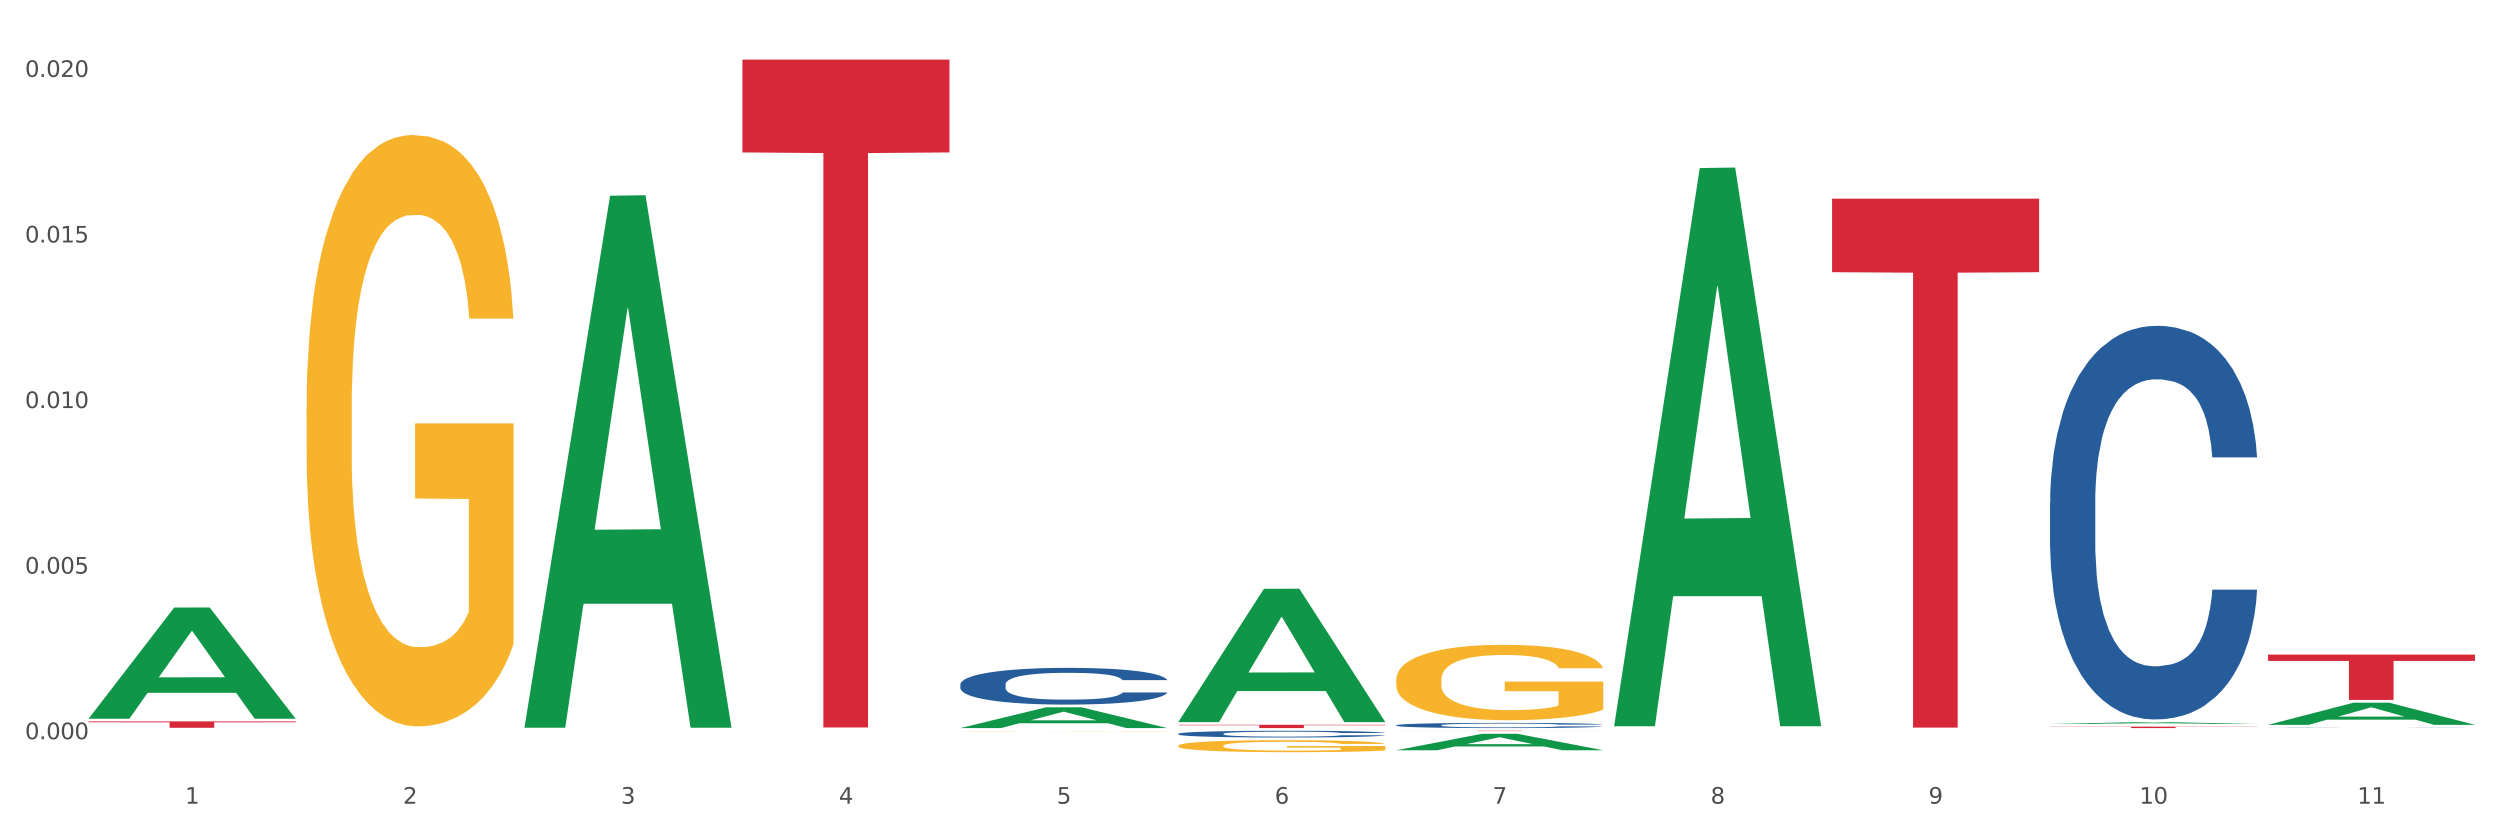 <?xml version="1.0" encoding="utf-8" standalone="no"?>
<!DOCTYPE svg PUBLIC "-//W3C//DTD SVG 1.1//EN"
  "http://www.w3.org/Graphics/SVG/1.1/DTD/svg11.dtd">
<svg xmlns:xlink="http://www.w3.org/1999/xlink" width="1080pt" height="360pt" viewBox="0 0 1080 360" xmlns="http://www.w3.org/2000/svg" version="1.1">
 <rect x="0" y="0" width="1080" height="360" fill="#333333" stroke="none"/>
 <defs>
  <style type="text/css">*{stroke-linejoin: round; stroke-linecap: butt}</style>
 </defs>
 <g id="figure_1">
  <g id="patch_1">
   <path d="M 0 360 
L 1080 360 
L 1080 0 
L 0 0 
z
" style="fill: #ffffff; stroke: #ffffff; stroke-linejoin: miter"/>
  </g>
  <g id="axes_1">
   <g id="matplotlib.axis_1">
    <g id="xtick_1">
     <g id="text_1">
      <!-- 1 -->
      <g style="fill: #4d4d4d" transform="translate(79.949 347.204) scale(0.096 -0.096)">
       <defs>
        <path id="DejaVuSans-31" d="M 794 531 
L 1825 531 
L 1825 4091 
L 703 3866 
L 703 4441 
L 1819 4666 
L 2450 4666 
L 2450 531 
L 3481 531 
L 3481 0 
L 794 0 
L 794 531 
z
" transform="scale(0.016)"/>
       </defs>
       <use xlink:href="#DejaVuSans-31"/>
      </g>
     </g>
    </g>
    <g id="xtick_2">
     <g id="text_2">
      <!-- 2 -->
      <g style="fill: #4d4d4d" transform="translate(174.097 347.204) scale(0.096 -0.096)">
       <defs>
        <path id="DejaVuSans-32" d="M 1228 531 
L 3431 531 
L 3431 0 
L 469 0 
L 469 531 
Q 828 903 1448 1529 
Q 2069 2156 2228 2338 
Q 2531 2678 2651 2914 
Q 2772 3150 2772 3378 
Q 2772 3750 2511 3984 
Q 2250 4219 1831 4219 
Q 1534 4219 1204 4116 
Q 875 4013 500 3803 
L 500 4441 
Q 881 4594 1212 4672 
Q 1544 4750 1819 4750 
Q 2544 4750 2975 4387 
Q 3406 4025 3406 3419 
Q 3406 3131 3298 2873 
Q 3191 2616 2906 2266 
Q 2828 2175 2409 1742 
Q 1991 1309 1228 531 
z
" transform="scale(0.016)"/>
       </defs>
       <use xlink:href="#DejaVuSans-32"/>
      </g>
     </g>
    </g>
    <g id="xtick_3">
     <g id="text_3">
      <!-- 3 -->
      <g style="fill: #4d4d4d" transform="translate(268.244 347.204) scale(0.096 -0.096)">
       <defs>
        <path id="DejaVuSans-33" d="M 2597 2516 
Q 3050 2419 3304 2112 
Q 3559 1806 3559 1356 
Q 3559 666 3084 287 
Q 2609 -91 1734 -91 
Q 1441 -91 1130 -33 
Q 819 25 488 141 
L 488 750 
Q 750 597 1062 519 
Q 1375 441 1716 441 
Q 2309 441 2620 675 
Q 2931 909 2931 1356 
Q 2931 1769 2642 2001 
Q 2353 2234 1838 2234 
L 1294 2234 
L 1294 2753 
L 1863 2753 
Q 2328 2753 2575 2939 
Q 2822 3125 2822 3475 
Q 2822 3834 2567 4026 
Q 2313 4219 1838 4219 
Q 1578 4219 1281 4162 
Q 984 4106 628 3988 
L 628 4550 
Q 988 4650 1302 4700 
Q 1616 4750 1894 4750 
Q 2613 4750 3031 4423 
Q 3450 4097 3450 3541 
Q 3450 3153 3228 2886 
Q 3006 2619 2597 2516 
z
" transform="scale(0.016)"/>
       </defs>
       <use xlink:href="#DejaVuSans-33"/>
      </g>
     </g>
    </g>
    <g id="xtick_4">
     <g id="text_4">
      <!-- 4 -->
      <g style="fill: #4d4d4d" transform="translate(362.392 347.204) scale(0.096 -0.096)">
       <defs>
        <path id="DejaVuSans-34" d="M 2419 4116 
L 825 1625 
L 2419 1625 
L 2419 4116 
z
M 2253 4666 
L 3047 4666 
L 3047 1625 
L 3713 1625 
L 3713 1100 
L 3047 1100 
L 3047 0 
L 2419 0 
L 2419 1100 
L 313 1100 
L 313 1709 
L 2253 4666 
z
" transform="scale(0.016)"/>
       </defs>
       <use xlink:href="#DejaVuSans-34"/>
      </g>
     </g>
    </g>
    <g id="xtick_5">
     <g id="text_5">
      <!-- 5 -->
      <g style="fill: #4d4d4d" transform="translate(456.54 347.204) scale(0.096 -0.096)">
       <defs>
        <path id="DejaVuSans-35" d="M 691 4666 
L 3169 4666 
L 3169 4134 
L 1269 4134 
L 1269 2991 
Q 1406 3038 1543 3061 
Q 1681 3084 1819 3084 
Q 2600 3084 3056 2656 
Q 3513 2228 3513 1497 
Q 3513 744 3044 326 
Q 2575 -91 1722 -91 
Q 1428 -91 1123 -41 
Q 819 9 494 109 
L 494 744 
Q 775 591 1075 516 
Q 1375 441 1709 441 
Q 2250 441 2565 725 
Q 2881 1009 2881 1497 
Q 2881 1984 2565 2268 
Q 2250 2553 1709 2553 
Q 1456 2553 1204 2497 
Q 953 2441 691 2322 
L 691 4666 
z
" transform="scale(0.016)"/>
       </defs>
       <use xlink:href="#DejaVuSans-35"/>
      </g>
     </g>
    </g>
    <g id="xtick_6">
     <g id="text_6">
      <!-- 6 -->
      <g style="fill: #4d4d4d" transform="translate(550.688 347.204) scale(0.096 -0.096)">
       <defs>
        <path id="DejaVuSans-36" d="M 2113 2584 
Q 1688 2584 1439 2293 
Q 1191 2003 1191 1497 
Q 1191 994 1439 701 
Q 1688 409 2113 409 
Q 2538 409 2786 701 
Q 3034 994 3034 1497 
Q 3034 2003 2786 2293 
Q 2538 2584 2113 2584 
z
M 3366 4563 
L 3366 3988 
Q 3128 4100 2886 4159 
Q 2644 4219 2406 4219 
Q 1781 4219 1451 3797 
Q 1122 3375 1075 2522 
Q 1259 2794 1537 2939 
Q 1816 3084 2150 3084 
Q 2853 3084 3261 2657 
Q 3669 2231 3669 1497 
Q 3669 778 3244 343 
Q 2819 -91 2113 -91 
Q 1303 -91 875 529 
Q 447 1150 447 2328 
Q 447 3434 972 4092 
Q 1497 4750 2381 4750 
Q 2619 4750 2861 4703 
Q 3103 4656 3366 4563 
z
" transform="scale(0.016)"/>
       </defs>
       <use xlink:href="#DejaVuSans-36"/>
      </g>
     </g>
    </g>
    <g id="xtick_7">
     <g id="text_7">
      <!-- 7 -->
      <g style="fill: #4d4d4d" transform="translate(644.835 347.204) scale(0.096 -0.096)">
       <defs>
        <path id="DejaVuSans-37" d="M 525 4666 
L 3525 4666 
L 3525 4397 
L 1831 0 
L 1172 0 
L 2766 4134 
L 525 4134 
L 525 4666 
z
" transform="scale(0.016)"/>
       </defs>
       <use xlink:href="#DejaVuSans-37"/>
      </g>
     </g>
    </g>
    <g id="xtick_8">
     <g id="text_8">
      <!-- 8 -->
      <g style="fill: #4d4d4d" transform="translate(738.983 347.204) scale(0.096 -0.096)">
       <defs>
        <path id="DejaVuSans-38" d="M 2034 2216 
Q 1584 2216 1326 1975 
Q 1069 1734 1069 1313 
Q 1069 891 1326 650 
Q 1584 409 2034 409 
Q 2484 409 2743 651 
Q 3003 894 3003 1313 
Q 3003 1734 2745 1975 
Q 2488 2216 2034 2216 
z
M 1403 2484 
Q 997 2584 770 2862 
Q 544 3141 544 3541 
Q 544 4100 942 4425 
Q 1341 4750 2034 4750 
Q 2731 4750 3128 4425 
Q 3525 4100 3525 3541 
Q 3525 3141 3298 2862 
Q 3072 2584 2669 2484 
Q 3125 2378 3379 2068 
Q 3634 1759 3634 1313 
Q 3634 634 3220 271 
Q 2806 -91 2034 -91 
Q 1263 -91 848 271 
Q 434 634 434 1313 
Q 434 1759 690 2068 
Q 947 2378 1403 2484 
z
M 1172 3481 
Q 1172 3119 1398 2916 
Q 1625 2713 2034 2713 
Q 2441 2713 2670 2916 
Q 2900 3119 2900 3481 
Q 2900 3844 2670 4047 
Q 2441 4250 2034 4250 
Q 1625 4250 1398 4047 
Q 1172 3844 1172 3481 
z
" transform="scale(0.016)"/>
       </defs>
       <use xlink:href="#DejaVuSans-38"/>
      </g>
     </g>
    </g>
    <g id="xtick_9">
     <g id="text_9">
      <!-- 9 -->
      <g style="fill: #4d4d4d" transform="translate(833.131 347.204) scale(0.096 -0.096)">
       <defs>
        <path id="DejaVuSans-39" d="M 703 97 
L 703 672 
Q 941 559 1184 500 
Q 1428 441 1663 441 
Q 2288 441 2617 861 
Q 2947 1281 2994 2138 
Q 2813 1869 2534 1725 
Q 2256 1581 1919 1581 
Q 1219 1581 811 2004 
Q 403 2428 403 3163 
Q 403 3881 828 4315 
Q 1253 4750 1959 4750 
Q 2769 4750 3195 4129 
Q 3622 3509 3622 2328 
Q 3622 1225 3098 567 
Q 2575 -91 1691 -91 
Q 1453 -91 1209 -44 
Q 966 3 703 97 
z
M 1959 2075 
Q 2384 2075 2632 2365 
Q 2881 2656 2881 3163 
Q 2881 3666 2632 3958 
Q 2384 4250 1959 4250 
Q 1534 4250 1286 3958 
Q 1038 3666 1038 3163 
Q 1038 2656 1286 2365 
Q 1534 2075 1959 2075 
z
" transform="scale(0.016)"/>
       </defs>
       <use xlink:href="#DejaVuSans-39"/>
      </g>
     </g>
    </g>
    <g id="xtick_10">
     <g id="text_10">
      <!-- 10 -->
      <g style="fill: #4d4d4d" transform="translate(924.224 347.204) scale(0.096 -0.096)">
       <defs>
        <path id="DejaVuSans-30" d="M 2034 4250 
Q 1547 4250 1301 3770 
Q 1056 3291 1056 2328 
Q 1056 1369 1301 889 
Q 1547 409 2034 409 
Q 2525 409 2770 889 
Q 3016 1369 3016 2328 
Q 3016 3291 2770 3770 
Q 2525 4250 2034 4250 
z
M 2034 4750 
Q 2819 4750 3233 4129 
Q 3647 3509 3647 2328 
Q 3647 1150 3233 529 
Q 2819 -91 2034 -91 
Q 1250 -91 836 529 
Q 422 1150 422 2328 
Q 422 3509 836 4129 
Q 1250 4750 2034 4750 
z
" transform="scale(0.016)"/>
       </defs>
       <use xlink:href="#DejaVuSans-31"/>
       <use xlink:href="#DejaVuSans-30" transform="translate(63.623 0)"/>
      </g>
     </g>
    </g>
    <g id="xtick_11">
     <g id="text_11">
      <!-- 11 -->
      <g style="fill: #4d4d4d" transform="translate(1018.372 347.204) scale(0.096 -0.096)">
       <use xlink:href="#DejaVuSans-31"/>
       <use xlink:href="#DejaVuSans-31" transform="translate(63.623 0)"/>
      </g>
     </g>
    </g>
    <g id="xtick_12"/>
    <g id="xtick_13"/>
    <g id="xtick_14"/>
    <g id="xtick_15"/>
    <g id="xtick_16"/>
    <g id="xtick_17"/>
    <g id="xtick_18"/>
    <g id="xtick_19"/>
    <g id="xtick_20"/>
    <g id="xtick_21"/>
   </g>
   <g id="matplotlib.axis_2">
    <g id="ytick_1">
     <g id="text_12">
      <!-- 0.000 -->
      <g style="fill: #4d4d4d" transform="translate(10.8 319.338) scale(0.096 -0.096)">
       <defs>
        <path id="DejaVuSans-2e" d="M 684 794 
L 1344 794 
L 1344 0 
L 684 0 
L 684 794 
z
" transform="scale(0.016)"/>
       </defs>
       <use xlink:href="#DejaVuSans-30"/>
       <use xlink:href="#DejaVuSans-2e" transform="translate(63.623 0)"/>
       <use xlink:href="#DejaVuSans-30" transform="translate(95.41 0)"/>
       <use xlink:href="#DejaVuSans-30" transform="translate(159.033 0)"/>
       <use xlink:href="#DejaVuSans-30" transform="translate(222.656 0)"/>
      </g>
     </g>
    </g>
    <g id="ytick_2">
     <g id="text_13">
      <!-- 0.005 -->
      <g style="fill: #4d4d4d" transform="translate(10.8 247.811) scale(0.096 -0.096)">
       <use xlink:href="#DejaVuSans-30"/>
       <use xlink:href="#DejaVuSans-2e" transform="translate(63.623 0)"/>
       <use xlink:href="#DejaVuSans-30" transform="translate(95.41 0)"/>
       <use xlink:href="#DejaVuSans-30" transform="translate(159.033 0)"/>
       <use xlink:href="#DejaVuSans-35" transform="translate(222.656 0)"/>
      </g>
     </g>
    </g>
    <g id="ytick_3">
     <g id="text_14">
      <!-- 0.010 -->
      <g style="fill: #4d4d4d" transform="translate(10.8 176.284) scale(0.096 -0.096)">
       <use xlink:href="#DejaVuSans-30"/>
       <use xlink:href="#DejaVuSans-2e" transform="translate(63.623 0)"/>
       <use xlink:href="#DejaVuSans-30" transform="translate(95.41 0)"/>
       <use xlink:href="#DejaVuSans-31" transform="translate(159.033 0)"/>
       <use xlink:href="#DejaVuSans-30" transform="translate(222.656 0)"/>
      </g>
     </g>
    </g>
    <g id="ytick_4">
     <g id="text_15">
      <!-- 0.015 -->
      <g style="fill: #4d4d4d" transform="translate(10.8 104.757) scale(0.096 -0.096)">
       <use xlink:href="#DejaVuSans-30"/>
       <use xlink:href="#DejaVuSans-2e" transform="translate(63.623 0)"/>
       <use xlink:href="#DejaVuSans-30" transform="translate(95.41 0)"/>
       <use xlink:href="#DejaVuSans-31" transform="translate(159.033 0)"/>
       <use xlink:href="#DejaVuSans-35" transform="translate(222.656 0)"/>
      </g>
     </g>
    </g>
    <g id="ytick_5">
     <g id="text_16">
      <!-- 0.020 -->
      <g style="fill: #4d4d4d" transform="translate(10.8 33.23) scale(0.096 -0.096)">
       <use xlink:href="#DejaVuSans-30"/>
       <use xlink:href="#DejaVuSans-2e" transform="translate(63.623 0)"/>
       <use xlink:href="#DejaVuSans-30" transform="translate(95.41 0)"/>
       <use xlink:href="#DejaVuSans-32" transform="translate(159.033 0)"/>
       <use xlink:href="#DejaVuSans-30" transform="translate(222.656 0)"/>
      </g>
     </g>
    </g>
    <g id="ytick_6"/>
    <g id="ytick_7"/>
    <g id="ytick_8"/>
    <g id="ytick_9"/>
   </g>
   <g id="PolyCollection_1">
    <path d="M 38.283 310.397 
L 38.375 310.352 
L 75.258 262.459 
L 90.564 262.414 
L 127.723 310.488 
L 110.02 310.488 
L 101.998 299.293 
L 63.916 299.293 
L 63.64 299.474 
L 55.894 310.488 
L 38.283 310.488 
L 38.283 310.397 
L 68.711 292.613 
L 97.203 292.567 
L 83.095 272.661 
L 82.911 272.571 
L 82.727 272.706 
L 68.619 292.567 
L 68.711 292.613 
L 38.283 310.397 
z
" clip-path="url(#pbb706fdacc)" style="fill: #109648"/>
    <path d="M 979.76 282.784 
L 1069.2 282.784 
L 1069.2 285.508 
L 1034.017 285.526 
L 1034.017 302.385 
L 1014.73 302.385 
L 1014.73 285.526 
L 979.76 285.508 
L 979.76 282.802 
L 979.76 282.784 
z
" clip-path="url(#pbb706fdacc)" style="fill: #d62839"/>
    <path d="M 885.612 313.912 
L 975.052 313.912 
L 975.052 313.998 
L 939.87 313.998 
L 939.87 314.531 
L 920.583 314.531 
L 920.583 313.998 
L 885.612 313.998 
L 885.612 313.912 
L 885.612 313.912 
z
" clip-path="url(#pbb706fdacc)" style="fill: #d62839"/>
    <path d="M 791.464 85.833 
L 880.905 85.833 
L 880.905 117.587 
L 845.722 117.802 
L 845.722 314.334 
L 826.435 314.334 
L 826.435 117.802 
L 791.464 117.587 
L 791.464 86.048 
L 791.464 85.833 
z
" clip-path="url(#pbb706fdacc)" style="fill: #d62839"/>
    <path d="M 603.169 315.691 
L 692.609 315.691 
L 692.609 315.711 
L 657.427 315.711 
L 657.427 315.835 
L 638.14 315.835 
L 638.14 315.711 
L 603.169 315.711 
L 603.169 315.691 
L 603.169 315.691 
z
" clip-path="url(#pbb706fdacc)" style="fill: #d62839"/>
    <path d="M 509.021 313.111 
L 598.462 313.111 
L 598.462 313.309 
L 563.279 313.31 
L 563.279 314.531 
L 543.992 314.531 
L 543.992 313.31 
L 509.021 313.309 
L 509.021 313.113 
L 509.021 313.111 
z
" clip-path="url(#pbb706fdacc)" style="fill: #d62839"/>
    <path d="M 320.726 25.759 
L 410.166 25.759 
L 410.166 65.852 
L 374.984 66.123 
L 374.984 314.264 
L 355.697 314.264 
L 355.697 66.123 
L 320.726 65.852 
L 320.726 26.03 
L 320.726 25.759 
z
" clip-path="url(#pbb706fdacc)" style="fill: #d62839"/>
    <path d="M 38.283 311.647 
L 127.723 311.647 
L 127.723 312.033 
L 92.541 312.036 
L 92.541 314.421 
L 73.254 314.421 
L 73.254 312.036 
L 38.283 312.033 
L 38.283 311.65 
L 38.283 311.647 
z
" clip-path="url(#pbb706fdacc)" style="fill: #d62839"/>
    <path d="M 414.874 295.645 
L 414.979 295.63 
L 414.979 295.224 
L 415.297 294.673 
L 416.46 293.659 
L 417.94 292.89 
L 420.477 291.991 
L 421.851 291.614 
L 423.649 291.194 
L 427.349 290.513 
L 431.578 289.933 
L 434.538 289.614 
L 436.758 289.411 
L 441.727 289.049 
L 444.581 288.889 
L 447.542 288.759 
L 450.079 288.672 
L 454.308 288.57 
L 457.691 288.527 
L 461.603 288.512 
L 464.88 288.527 
L 469.214 288.585 
L 475.558 288.759 
L 477.989 288.86 
L 481.267 289.034 
L 484.65 289.266 
L 487.399 289.498 
L 490.57 289.831 
L 493.848 290.266 
L 497.019 290.817 
L 499.239 291.325 
L 501.037 291.861 
L 502.622 292.513 
L 503.785 293.224 
L 504.314 293.818 
L 484.967 293.818 
L 484.438 293.282 
L 483.381 292.702 
L 482.324 292.31 
L 481.161 291.991 
L 479.364 291.629 
L 477.778 291.397 
L 475.135 291.122 
L 472.703 290.948 
L 470.695 290.846 
L 468.263 290.759 
L 463.083 290.672 
L 459.382 290.672 
L 457.057 290.701 
L 454.202 290.774 
L 451.77 290.875 
L 448.916 291.049 
L 446.696 291.238 
L 444.476 291.484 
L 443.207 291.658 
L 441.304 291.977 
L 440.035 292.238 
L 438.344 292.687 
L 437.392 293.006 
L 435.701 293.832 
L 434.961 294.441 
L 434.644 294.862 
L 434.432 295.326 
L 434.432 297.587 
L 435.066 298.602 
L 435.595 299.037 
L 436.441 299.53 
L 438.027 300.167 
L 440.353 300.791 
L 442.784 301.24 
L 444.793 301.516 
L 446.696 301.719 
L 448.599 301.878 
L 450.925 302.023 
L 452.828 302.11 
L 455.682 302.197 
L 459.065 302.24 
L 461.708 302.24 
L 467.1 302.168 
L 469.532 302.096 
L 471.858 301.994 
L 474.395 301.835 
L 476.404 301.661 
L 477.566 301.53 
L 479.469 301.255 
L 480.95 300.965 
L 482.218 300.631 
L 483.064 300.341 
L 484.015 299.907 
L 484.756 299.414 
L 484.967 299.153 
L 504.314 299.153 
L 503.891 299.675 
L 503.151 300.182 
L 501.671 300.863 
L 500.508 301.255 
L 498.711 301.733 
L 496.808 302.139 
L 494.165 302.588 
L 491.733 302.922 
L 489.196 303.212 
L 486.447 303.473 
L 481.478 303.835 
L 479.681 303.937 
L 475.875 304.111 
L 472.915 304.212 
L 468.58 304.313 
L 464.14 304.371 
L 459.488 304.386 
L 455.365 304.357 
L 450.819 304.27 
L 447.964 304.183 
L 444.793 304.053 
L 441.093 303.85 
L 437.604 303.603 
L 434.326 303.313 
L 431.26 302.98 
L 428.406 302.603 
L 424.706 301.98 
L 421.957 301.371 
L 419.948 300.805 
L 418.574 300.327 
L 417.2 299.718 
L 416.46 299.298 
L 415.297 298.283 
L 414.874 297.341 
L 414.874 295.645 
z
" clip-path="url(#pbb706fdacc)" style="fill: #255c99"/>
    <path d="M 509.021 316.998 
L 509.127 316.995 
L 509.127 316.921 
L 509.444 316.82 
L 510.607 316.634 
L 512.087 316.493 
L 514.625 316.329 
L 515.999 316.259 
L 517.796 316.182 
L 521.496 316.058 
L 525.725 315.951 
L 528.686 315.893 
L 530.906 315.856 
L 535.875 315.789 
L 538.729 315.76 
L 541.689 315.736 
L 544.227 315.72 
L 548.455 315.702 
L 551.839 315.694 
L 555.75 315.691 
L 559.028 315.694 
L 563.362 315.704 
L 569.705 315.736 
L 572.137 315.755 
L 575.414 315.787 
L 578.797 315.829 
L 581.546 315.872 
L 584.718 315.933 
L 587.995 316.012 
L 591.167 316.113 
L 593.387 316.206 
L 595.184 316.305 
L 596.77 316.424 
L 597.933 316.554 
L 598.462 316.663 
L 579.115 316.663 
L 578.586 316.565 
L 577.529 316.459 
L 576.472 316.387 
L 575.309 316.329 
L 573.511 316.262 
L 571.926 316.22 
L 569.283 316.169 
L 566.851 316.137 
L 564.842 316.119 
L 562.411 316.103 
L 557.23 316.087 
L 553.53 316.087 
L 551.204 316.092 
L 548.35 316.105 
L 545.918 316.124 
L 543.064 316.156 
L 540.843 316.19 
L 538.623 316.236 
L 537.355 316.267 
L 535.452 316.326 
L 534.183 316.374 
L 532.492 316.456 
L 531.54 316.514 
L 529.848 316.666 
L 529.108 316.777 
L 528.791 316.854 
L 528.58 316.939 
L 528.58 317.354 
L 529.214 317.54 
L 529.743 317.619 
L 530.589 317.71 
L 532.174 317.827 
L 534.5 317.941 
L 536.932 318.023 
L 538.941 318.074 
L 540.843 318.111 
L 542.746 318.14 
L 545.072 318.167 
L 546.975 318.183 
L 549.83 318.199 
L 553.213 318.206 
L 555.856 318.206 
L 561.248 318.193 
L 563.679 318.18 
L 566.005 318.161 
L 568.542 318.132 
L 570.551 318.1 
L 571.714 318.076 
L 573.617 318.026 
L 575.097 317.973 
L 576.366 317.912 
L 577.212 317.859 
L 578.163 317.779 
L 578.903 317.689 
L 579.115 317.641 
L 598.462 317.641 
L 598.039 317.736 
L 597.299 317.829 
L 595.819 317.954 
L 594.656 318.026 
L 592.858 318.114 
L 590.955 318.188 
L 588.312 318.27 
L 585.881 318.331 
L 583.343 318.384 
L 580.595 318.432 
L 575.626 318.499 
L 573.829 318.517 
L 570.023 318.549 
L 567.062 318.568 
L 562.728 318.586 
L 558.288 318.597 
L 553.636 318.6 
L 549.513 318.594 
L 544.967 318.578 
L 542.112 318.562 
L 538.941 318.538 
L 535.24 318.501 
L 531.751 318.456 
L 528.474 318.403 
L 525.408 318.342 
L 522.554 318.273 
L 518.853 318.159 
L 516.105 318.047 
L 514.096 317.944 
L 512.722 317.856 
L 511.347 317.744 
L 510.607 317.667 
L 509.444 317.481 
L 509.021 317.309 
L 509.021 316.998 
z
" clip-path="url(#pbb706fdacc)" style="fill: #255c99"/>
    <path d="M 603.169 313.296 
L 603.275 313.294 
L 603.275 313.237 
L 603.592 313.159 
L 604.755 313.016 
L 606.235 312.907 
L 608.772 312.78 
L 610.147 312.727 
L 611.944 312.667 
L 615.644 312.571 
L 619.873 312.489 
L 622.833 312.444 
L 625.053 312.415 
L 630.022 312.364 
L 632.877 312.342 
L 635.837 312.323 
L 638.374 312.311 
L 642.603 312.297 
L 645.986 312.29 
L 649.898 312.288 
L 653.175 312.29 
L 657.51 312.299 
L 663.853 312.323 
L 666.285 312.338 
L 669.562 312.362 
L 672.945 312.395 
L 675.694 312.428 
L 678.866 312.475 
L 682.143 312.536 
L 685.315 312.614 
L 687.535 312.686 
L 689.332 312.762 
L 690.918 312.854 
L 692.081 312.954 
L 692.609 313.038 
L 673.262 313.038 
L 672.734 312.962 
L 671.676 312.88 
L 670.619 312.825 
L 669.456 312.78 
L 667.659 312.729 
L 666.073 312.696 
L 663.43 312.657 
L 660.999 312.633 
L 658.99 312.618 
L 656.558 312.606 
L 651.378 312.594 
L 647.678 312.594 
L 645.352 312.598 
L 642.497 312.608 
L 640.066 312.622 
L 637.211 312.647 
L 634.991 312.673 
L 632.771 312.708 
L 631.502 312.733 
L 629.599 312.778 
L 628.331 312.815 
L 626.639 312.878 
L 625.688 312.923 
L 623.996 313.04 
L 623.256 313.126 
L 622.939 313.186 
L 622.727 313.251 
L 622.727 313.571 
L 623.362 313.714 
L 623.89 313.775 
L 624.736 313.845 
L 626.322 313.935 
L 628.648 314.023 
L 631.079 314.087 
L 633.088 314.126 
L 634.991 314.154 
L 636.894 314.177 
L 639.22 314.197 
L 641.123 314.21 
L 643.977 314.222 
L 647.361 314.228 
L 650.004 314.228 
L 655.395 314.218 
L 657.827 314.208 
L 660.153 314.193 
L 662.69 314.171 
L 664.699 314.146 
L 665.862 314.128 
L 667.765 314.089 
L 669.245 314.048 
L 670.514 314.001 
L 671.359 313.96 
L 672.311 313.898 
L 673.051 313.829 
L 673.262 313.792 
L 692.609 313.792 
L 692.186 313.866 
L 691.446 313.937 
L 689.966 314.034 
L 688.803 314.089 
L 687.006 314.156 
L 685.103 314.214 
L 682.46 314.277 
L 680.028 314.324 
L 677.491 314.365 
L 674.742 314.402 
L 669.773 314.454 
L 667.976 314.468 
L 664.17 314.492 
L 661.21 314.507 
L 656.875 314.521 
L 652.435 314.529 
L 647.783 314.531 
L 643.66 314.527 
L 639.114 314.515 
L 636.26 314.503 
L 633.088 314.484 
L 629.388 314.456 
L 625.899 314.421 
L 622.622 314.38 
L 619.556 314.333 
L 616.701 314.279 
L 613.001 314.191 
L 610.252 314.105 
L 608.244 314.025 
L 606.869 313.958 
L 605.495 313.872 
L 604.755 313.812 
L 603.592 313.669 
L 603.169 313.536 
L 603.169 313.296 
z
" clip-path="url(#pbb706fdacc)" style="fill: #255c99"/>
    <path d="M 885.612 217.165 
L 885.718 217.01 
L 885.718 212.661 
L 886.035 206.759 
L 887.198 195.888 
L 888.678 187.657 
L 891.215 178.028 
L 892.59 173.99 
L 894.387 169.486 
L 898.087 162.187 
L 902.316 155.975 
L 905.276 152.558 
L 907.496 150.384 
L 912.465 146.501 
L 915.32 144.793 
L 918.28 143.395 
L 920.817 142.463 
L 925.046 141.376 
L 928.429 140.91 
L 932.341 140.755 
L 935.618 140.91 
L 939.953 141.531 
L 946.296 143.395 
L 948.728 144.482 
L 952.005 146.346 
L 955.388 148.831 
L 958.137 151.316 
L 961.309 154.888 
L 964.586 159.547 
L 967.758 165.448 
L 969.978 170.884 
L 971.775 176.63 
L 973.361 183.619 
L 974.524 191.229 
L 975.052 197.596 
L 955.705 197.596 
L 955.177 191.85 
L 954.119 185.638 
L 953.062 181.445 
L 951.899 178.028 
L 950.102 174.145 
L 948.516 171.66 
L 945.873 168.71 
L 943.442 166.846 
L 941.433 165.759 
L 939.001 164.827 
L 933.821 163.895 
L 930.121 163.895 
L 927.795 164.206 
L 924.94 164.982 
L 922.509 166.069 
L 919.654 167.933 
L 917.434 169.952 
L 915.214 172.592 
L 913.945 174.456 
L 912.042 177.873 
L 910.774 180.668 
L 909.082 185.483 
L 908.131 188.899 
L 906.439 197.752 
L 905.699 204.275 
L 905.382 208.778 
L 905.17 213.748 
L 905.17 237.976 
L 905.805 248.847 
L 906.333 253.506 
L 907.179 258.787 
L 908.765 265.62 
L 911.091 272.298 
L 913.522 277.113 
L 915.531 280.063 
L 917.434 282.238 
L 919.337 283.946 
L 921.663 285.499 
L 923.566 286.431 
L 926.42 287.363 
L 929.804 287.829 
L 932.447 287.829 
L 937.838 287.052 
L 940.27 286.276 
L 942.596 285.188 
L 945.133 283.48 
L 947.142 281.616 
L 948.305 280.219 
L 950.208 277.268 
L 951.688 274.162 
L 952.957 270.59 
L 953.802 267.484 
L 954.754 262.825 
L 955.494 257.544 
L 955.705 254.749 
L 975.052 254.749 
L 974.629 260.34 
L 973.889 265.775 
L 972.409 273.075 
L 971.246 277.268 
L 969.449 282.393 
L 967.546 286.742 
L 964.903 291.556 
L 962.471 295.128 
L 959.934 298.234 
L 957.185 301.03 
L 952.217 304.912 
L 950.419 305.999 
L 946.613 307.863 
L 943.653 308.95 
L 939.319 310.037 
L 934.878 310.659 
L 930.226 310.814 
L 926.103 310.503 
L 921.557 309.571 
L 918.703 308.64 
L 915.531 307.242 
L 911.831 305.068 
L 908.342 302.427 
L 905.065 299.321 
L 901.999 295.749 
L 899.144 291.711 
L 895.444 285.033 
L 892.695 278.51 
L 890.687 272.453 
L 889.312 267.328 
L 887.938 260.806 
L 887.198 256.302 
L 886.035 245.43 
L 885.612 235.336 
L 885.612 217.165 
z
" clip-path="url(#pbb706fdacc)" style="fill: #255c99"/>
    <path d="M 979.76 314.334 
L 979.865 314.334 
L 979.865 314.331 
L 980.183 314.328 
L 981.346 314.323 
L 982.826 314.318 
L 985.363 314.313 
L 986.737 314.311 
L 988.535 314.309 
L 992.235 314.305 
L 996.464 314.302 
L 999.424 314.3 
L 1001.644 314.299 
L 1006.613 314.297 
L 1009.467 314.296 
L 1012.428 314.295 
L 1014.965 314.295 
L 1019.194 314.294 
L 1022.577 314.294 
L 1026.489 314.294 
L 1029.766 314.294 
L 1034.101 314.294 
L 1040.444 314.295 
L 1042.875 314.296 
L 1046.153 314.297 
L 1049.536 314.298 
L 1052.285 314.299 
L 1055.456 314.301 
L 1058.734 314.304 
L 1061.905 314.307 
L 1064.125 314.309 
L 1065.923 314.312 
L 1067.508 314.316 
L 1068.671 314.32 
L 1069.2 314.324 
L 1049.853 314.324 
L 1049.324 314.32 
L 1048.267 314.317 
L 1047.21 314.315 
L 1046.047 314.313 
L 1044.25 314.311 
L 1042.664 314.31 
L 1040.021 314.308 
L 1037.589 314.307 
L 1035.581 314.307 
L 1033.149 314.306 
L 1027.969 314.306 
L 1024.268 314.306 
L 1021.943 314.306 
L 1019.088 314.306 
L 1016.656 314.307 
L 1013.802 314.308 
L 1011.582 314.309 
L 1009.362 314.31 
L 1008.093 314.311 
L 1006.19 314.313 
L 1004.921 314.315 
L 1003.23 314.317 
L 1002.278 314.319 
L 1000.587 314.324 
L 999.847 314.327 
L 999.53 314.329 
L 999.318 314.332 
L 999.318 314.345 
L 999.952 314.35 
L 1000.481 314.353 
L 1001.327 314.356 
L 1002.913 314.359 
L 1005.239 314.363 
L 1007.67 314.365 
L 1009.679 314.367 
L 1011.582 314.368 
L 1013.485 314.369 
L 1015.811 314.37 
L 1017.714 314.37 
L 1020.568 314.371 
L 1023.951 314.371 
L 1026.594 314.371 
L 1031.986 314.37 
L 1034.418 314.37 
L 1036.744 314.37 
L 1039.281 314.369 
L 1041.29 314.368 
L 1042.452 314.367 
L 1044.355 314.365 
L 1045.836 314.364 
L 1047.104 314.362 
L 1047.95 314.36 
L 1048.901 314.358 
L 1049.642 314.355 
L 1049.853 314.354 
L 1069.2 314.354 
L 1068.777 314.356 
L 1068.037 314.359 
L 1066.557 314.363 
L 1065.394 314.365 
L 1063.597 314.368 
L 1061.694 314.37 
L 1059.051 314.373 
L 1056.619 314.375 
L 1054.082 314.376 
L 1051.333 314.378 
L 1046.364 314.38 
L 1044.567 314.38 
L 1040.761 314.381 
L 1037.801 314.382 
L 1033.466 314.383 
L 1029.026 314.383 
L 1024.374 314.383 
L 1020.251 314.383 
L 1015.705 314.382 
L 1012.851 314.382 
L 1009.679 314.381 
L 1005.979 314.38 
L 1002.49 314.379 
L 999.212 314.377 
L 996.147 314.375 
L 993.292 314.373 
L 989.592 314.369 
L 986.843 314.366 
L 984.834 314.363 
L 983.46 314.36 
L 982.086 314.357 
L 981.346 314.354 
L 980.183 314.349 
L 979.76 314.343 
L 979.76 314.334 
z
" clip-path="url(#pbb706fdacc)" style="fill: #255c99"/>
    <path d="M 603.169 293.615 
L 603.275 293.586 
L 603.275 292.515 
L 603.486 291.593 
L 604.542 289.363 
L 606.126 287.52 
L 607.287 286.539 
L 608.449 285.736 
L 609.822 284.933 
L 611.511 284.1 
L 614.573 282.881 
L 616.474 282.257 
L 618.797 281.603 
L 623.021 280.651 
L 626.083 280.116 
L 629.251 279.67 
L 634.426 279.135 
L 637.805 278.897 
L 641.395 278.718 
L 645.724 278.6 
L 648.998 278.57 
L 656.179 278.659 
L 662.303 278.927 
L 665.26 279.135 
L 669.061 279.492 
L 671.068 279.729 
L 674.341 280.205 
L 677.72 280.83 
L 680.043 281.365 
L 683.528 282.376 
L 686.168 283.387 
L 688.597 284.636 
L 689.864 285.498 
L 690.814 286.301 
L 691.659 287.222 
L 692.504 288.679 
L 673.496 288.679 
L 672.757 287.639 
L 671.596 286.657 
L 669.906 285.706 
L 668.428 285.111 
L 665.893 284.368 
L 663.57 283.892 
L 661.142 283.535 
L 658.185 283.238 
L 655.862 283.089 
L 652.588 282.97 
L 646.147 283 
L 641.817 283.238 
L 638.861 283.535 
L 636.96 283.803 
L 635.27 284.1 
L 633.37 284.517 
L 631.152 285.141 
L 629.568 285.706 
L 627.984 286.42 
L 626.717 287.133 
L 625.555 287.966 
L 624.605 288.858 
L 623.866 289.78 
L 623.232 290.909 
L 622.704 292.783 
L 622.704 296.856 
L 622.916 297.778 
L 623.444 298.997 
L 624.077 299.919 
L 625.133 301.019 
L 626.083 301.762 
L 627.879 302.833 
L 629.885 303.725 
L 631.469 304.29 
L 633.053 304.766 
L 635.798 305.42 
L 638.861 305.955 
L 641.501 306.282 
L 645.091 306.579 
L 647.52 306.698 
L 649.632 306.758 
L 654.806 306.758 
L 658.502 306.669 
L 662.62 306.46 
L 665.788 306.193 
L 668.428 305.866 
L 671.384 305.33 
L 673.285 304.825 
L 673.285 298.611 
L 650.054 298.581 
L 650.054 294.448 
L 692.609 294.448 
L 692.609 306.579 
L 690.814 307.204 
L 688.808 307.769 
L 686.696 308.274 
L 683.528 308.899 
L 679.727 309.493 
L 676.347 309.91 
L 672.757 310.266 
L 668.533 310.593 
L 663.042 310.891 
L 659.663 311.01 
L 655.439 311.099 
L 650.476 311.129 
L 646.147 311.069 
L 641.923 310.921 
L 637.488 310.653 
L 633.158 310.266 
L 629.885 309.88 
L 626.611 309.404 
L 623.127 308.78 
L 620.381 308.185 
L 618.269 307.65 
L 615.946 306.966 
L 613.412 306.074 
L 611.511 305.271 
L 609.822 304.438 
L 608.026 303.368 
L 606.759 302.446 
L 605.492 301.287 
L 604.753 300.424 
L 603.908 299.086 
L 603.275 297.213 
L 603.169 293.615 
z
" clip-path="url(#pbb706fdacc)" style="fill: #f7b32b"/>
    <path d="M 509.021 322.158 
L 509.127 322.153 
L 509.127 321.982 
L 509.338 321.835 
L 510.394 321.48 
L 511.978 321.186 
L 513.14 321.03 
L 514.301 320.902 
L 515.674 320.774 
L 517.363 320.641 
L 520.426 320.447 
L 522.327 320.347 
L 524.65 320.243 
L 528.874 320.091 
L 531.936 320.006 
L 535.104 319.935 
L 540.278 319.849 
L 543.657 319.811 
L 547.247 319.783 
L 551.577 319.764 
L 554.85 319.759 
L 562.031 319.774 
L 568.155 319.816 
L 571.112 319.849 
L 574.914 319.906 
L 576.92 319.944 
L 580.193 320.02 
L 583.573 320.12 
L 585.896 320.205 
L 589.38 320.366 
L 592.02 320.527 
L 594.449 320.726 
L 595.716 320.864 
L 596.667 320.992 
L 597.511 321.139 
L 598.356 321.371 
L 579.349 321.371 
L 578.609 321.205 
L 577.448 321.049 
L 575.758 320.897 
L 574.28 320.802 
L 571.746 320.684 
L 569.423 320.608 
L 566.994 320.551 
L 564.037 320.503 
L 561.714 320.48 
L 558.441 320.461 
L 551.999 320.466 
L 547.67 320.503 
L 544.713 320.551 
L 542.812 320.594 
L 541.123 320.641 
L 539.222 320.707 
L 537.004 320.807 
L 535.42 320.897 
L 533.837 321.011 
L 532.569 321.124 
L 531.408 321.257 
L 530.457 321.399 
L 529.718 321.546 
L 529.085 321.726 
L 528.557 322.025 
L 528.557 322.674 
L 528.768 322.821 
L 529.296 323.016 
L 529.929 323.163 
L 530.985 323.338 
L 531.936 323.456 
L 533.731 323.627 
L 535.737 323.769 
L 537.321 323.859 
L 538.905 323.935 
L 541.651 324.039 
L 544.713 324.125 
L 547.353 324.177 
L 550.943 324.224 
L 553.372 324.243 
L 555.484 324.253 
L 560.658 324.253 
L 564.354 324.239 
L 568.472 324.205 
L 571.64 324.163 
L 574.28 324.111 
L 577.237 324.025 
L 579.137 323.945 
L 579.137 322.954 
L 555.906 322.949 
L 555.906 322.29 
L 598.462 322.29 
L 598.462 324.224 
L 596.667 324.324 
L 594.66 324.414 
L 592.548 324.494 
L 589.38 324.594 
L 585.579 324.689 
L 582.2 324.755 
L 578.609 324.812 
L 574.386 324.864 
L 568.895 324.912 
L 565.516 324.931 
L 561.292 324.945 
L 556.329 324.95 
L 551.999 324.94 
L 547.775 324.916 
L 543.34 324.874 
L 539.011 324.812 
L 535.737 324.75 
L 532.464 324.675 
L 528.979 324.575 
L 526.234 324.48 
L 524.122 324.395 
L 521.799 324.286 
L 519.264 324.144 
L 517.363 324.016 
L 515.674 323.883 
L 513.879 323.712 
L 512.612 323.565 
L 511.344 323.381 
L 510.605 323.243 
L 509.761 323.03 
L 509.127 322.731 
L 509.021 322.158 
z
" clip-path="url(#pbb706fdacc)" style="fill: #f7b32b"/>
    <path d="M 414.874 316.062 
L 414.979 316.062 
L 414.979 316.058 
L 415.19 316.055 
L 416.246 316.047 
L 417.83 316.04 
L 418.992 316.037 
L 420.154 316.034 
L 421.526 316.031 
L 423.216 316.028 
L 426.278 316.024 
L 428.179 316.022 
L 430.502 316.019 
L 434.726 316.016 
L 437.788 316.014 
L 440.956 316.012 
L 446.13 316.011 
L 449.509 316.01 
L 453.1 316.009 
L 457.429 316.009 
L 460.703 316.009 
L 467.883 316.009 
L 474.008 316.01 
L 476.964 316.011 
L 480.766 316.012 
L 482.772 316.013 
L 486.046 316.014 
L 489.425 316.017 
L 491.748 316.019 
L 495.233 316.022 
L 497.873 316.026 
L 500.301 316.03 
L 501.568 316.033 
L 502.519 316.036 
L 503.364 316.039 
L 504.208 316.045 
L 485.201 316.045 
L 484.462 316.041 
L 483.3 316.037 
L 481.611 316.034 
L 480.132 316.032 
L 477.598 316.029 
L 475.275 316.028 
L 472.846 316.026 
L 469.889 316.025 
L 467.566 316.025 
L 464.293 316.024 
L 457.851 316.024 
L 453.522 316.025 
L 450.565 316.026 
L 448.665 316.027 
L 446.975 316.028 
L 445.074 316.03 
L 442.857 316.032 
L 441.273 316.034 
L 439.689 316.037 
L 438.422 316.039 
L 437.26 316.042 
L 436.31 316.045 
L 435.571 316.049 
L 434.937 316.053 
L 434.409 316.059 
L 434.409 316.074 
L 434.62 316.077 
L 435.148 316.081 
L 435.782 316.085 
L 436.838 316.089 
L 437.788 316.091 
L 439.583 316.095 
L 441.59 316.098 
L 443.174 316.1 
L 444.758 316.102 
L 447.503 316.104 
L 450.565 316.106 
L 453.205 316.107 
L 456.796 316.108 
L 459.224 316.109 
L 461.336 316.109 
L 466.51 316.109 
L 470.206 316.109 
L 474.325 316.108 
L 477.492 316.107 
L 480.132 316.106 
L 483.089 316.104 
L 484.99 316.102 
L 484.99 316.08 
L 461.759 316.08 
L 461.759 316.065 
L 504.314 316.065 
L 504.314 316.108 
L 502.519 316.111 
L 500.512 316.113 
L 498.401 316.114 
L 495.233 316.117 
L 491.431 316.119 
L 488.052 316.12 
L 484.462 316.122 
L 480.238 316.123 
L 474.747 316.124 
L 471.368 316.124 
L 467.144 316.125 
L 462.181 316.125 
L 457.851 316.124 
L 453.628 316.124 
L 449.193 316.123 
L 444.863 316.122 
L 441.59 316.12 
L 438.316 316.119 
L 434.831 316.116 
L 432.086 316.114 
L 429.974 316.112 
L 427.651 316.11 
L 425.117 316.107 
L 423.216 316.104 
L 421.526 316.101 
L 419.731 316.097 
L 418.464 316.094 
L 417.197 316.09 
L 416.458 316.086 
L 415.613 316.082 
L 414.979 316.075 
L 414.874 316.062 
z
" clip-path="url(#pbb706fdacc)" style="fill: #f7b32b"/>
    <path d="M 132.431 176.377 
L 132.536 176.144 
L 132.536 167.744 
L 132.747 160.51 
L 133.803 143.011 
L 135.387 128.544 
L 136.549 120.844 
L 137.71 114.545 
L 139.083 108.245 
L 140.773 101.711 
L 143.835 92.145 
L 145.736 87.245 
L 148.059 82.112 
L 152.283 74.645 
L 155.345 70.445 
L 158.513 66.945 
L 163.687 62.745 
L 167.066 60.879 
L 170.657 59.479 
L 174.986 58.545 
L 178.26 58.312 
L 185.44 59.012 
L 191.565 61.112 
L 194.521 62.745 
L 198.323 65.545 
L 200.329 67.412 
L 203.603 71.145 
L 206.982 76.045 
L 209.305 80.245 
L 212.79 88.178 
L 215.43 96.112 
L 217.858 105.911 
L 219.125 112.678 
L 220.076 118.978 
L 220.921 126.211 
L 221.765 137.644 
L 202.758 137.644 
L 202.019 129.478 
L 200.857 121.778 
L 199.168 114.311 
L 197.689 109.645 
L 195.155 103.811 
L 192.832 100.078 
L 190.403 97.278 
L 187.446 94.945 
L 185.123 93.778 
L 181.85 92.845 
L 175.408 93.078 
L 171.079 94.945 
L 168.122 97.278 
L 166.222 99.378 
L 164.532 101.711 
L 162.631 104.978 
L 160.414 109.878 
L 158.83 114.311 
L 157.246 119.911 
L 155.979 125.511 
L 154.817 132.044 
L 153.867 139.044 
L 153.128 146.277 
L 152.494 155.144 
L 151.966 169.844 
L 151.966 201.81 
L 152.177 209.043 
L 152.705 218.61 
L 153.339 225.843 
L 154.395 234.476 
L 155.345 240.309 
L 157.14 248.709 
L 159.147 255.709 
L 160.731 260.142 
L 162.314 263.876 
L 165.06 269.009 
L 168.122 273.209 
L 170.762 275.775 
L 174.353 278.109 
L 176.781 279.042 
L 178.893 279.509 
L 184.067 279.509 
L 187.763 278.809 
L 191.882 277.175 
L 195.049 275.075 
L 197.689 272.509 
L 200.646 268.309 
L 202.547 264.342 
L 202.547 215.576 
L 179.316 215.343 
L 179.316 182.91 
L 221.871 182.91 
L 221.871 278.109 
L 220.076 283.009 
L 218.069 287.442 
L 215.958 291.408 
L 212.79 296.308 
L 208.988 300.975 
L 205.609 304.242 
L 202.019 307.041 
L 197.795 309.608 
L 192.304 311.941 
L 188.925 312.875 
L 184.701 313.575 
L 179.738 313.808 
L 175.408 313.341 
L 171.185 312.175 
L 166.75 310.075 
L 162.42 307.041 
L 159.147 304.008 
L 155.873 300.275 
L 152.388 295.375 
L 149.643 290.708 
L 147.531 286.508 
L 145.208 281.142 
L 142.674 274.142 
L 140.773 267.842 
L 139.083 261.309 
L 137.288 252.909 
L 136.021 245.676 
L 134.754 236.576 
L 134.015 229.809 
L 133.17 219.31 
L 132.536 204.61 
L 132.431 176.377 
z
" clip-path="url(#pbb706fdacc)" style="fill: #f7b32b"/>
    <path d="M 979.76 313.116 
L 979.852 313.107 
L 1016.735 303.554 
L 1032.041 303.545 
L 1069.2 313.134 
L 1051.496 313.134 
L 1043.474 310.901 
L 1005.393 310.901 
L 1005.116 310.937 
L 997.371 313.134 
L 979.76 313.134 
L 979.76 313.116 
L 1010.188 309.568 
L 1038.68 309.559 
L 1024.572 305.589 
L 1024.388 305.571 
L 1024.203 305.598 
L 1010.096 309.559 
L 1010.188 309.568 
L 979.76 313.116 
z
" clip-path="url(#pbb706fdacc)" style="fill: #109648"/>
    <path d="M 226.578 313.949 
L 226.671 313.733 
L 263.553 84.552 
L 278.859 84.336 
L 316.019 314.381 
L 298.315 314.381 
L 290.293 260.812 
L 252.212 260.812 
L 251.935 261.676 
L 244.19 314.381 
L 226.578 314.381 
L 226.578 313.949 
L 257.006 228.843 
L 285.498 228.627 
L 271.391 133.369 
L 271.206 132.937 
L 271.022 133.585 
L 256.914 228.627 
L 257.006 228.843 
L 226.578 313.949 
z
" clip-path="url(#pbb706fdacc)" style="fill: #109648"/>
    <path d="M 414.874 314.514 
L 414.966 314.506 
L 451.848 305.554 
L 467.155 305.546 
L 504.314 314.531 
L 486.61 314.531 
L 478.588 312.439 
L 440.507 312.439 
L 440.23 312.473 
L 432.485 314.531 
L 414.874 314.531 
L 414.874 314.514 
L 445.302 311.19 
L 473.794 311.182 
L 459.686 307.461 
L 459.502 307.444 
L 459.317 307.469 
L 445.21 311.182 
L 445.302 311.19 
L 414.874 314.514 
z
" clip-path="url(#pbb706fdacc)" style="fill: #109648"/>
    <path d="M 509.021 311.843 
L 509.114 311.789 
L 545.996 254.377 
L 561.302 254.323 
L 598.462 311.952 
L 580.758 311.952 
L 572.736 298.532 
L 534.655 298.532 
L 534.378 298.748 
L 526.633 311.952 
L 509.021 311.952 
L 509.021 311.843 
L 539.449 290.524 
L 567.941 290.469 
L 553.834 266.606 
L 553.649 266.498 
L 553.465 266.66 
L 539.357 290.469 
L 539.449 290.524 
L 509.021 311.843 
z
" clip-path="url(#pbb706fdacc)" style="fill: #109648"/>
    <path d="M 603.169 324.104 
L 603.261 324.097 
L 640.144 317.002 
L 655.45 316.995 
L 692.609 324.117 
L 674.906 324.117 
L 666.884 322.459 
L 628.802 322.459 
L 628.526 322.486 
L 620.78 324.117 
L 603.169 324.117 
L 603.169 324.104 
L 633.597 321.469 
L 662.089 321.462 
L 647.981 318.513 
L 647.797 318.5 
L 647.613 318.52 
L 633.505 321.462 
L 633.597 321.469 
L 603.169 324.104 
z
" clip-path="url(#pbb706fdacc)" style="fill: #109648"/>
    <path d="M 697.317 313.304 
L 697.409 313.077 
L 734.291 72.602 
L 749.598 72.376 
L 786.757 313.757 
L 769.053 313.757 
L 761.031 257.548 
L 722.95 257.548 
L 722.673 258.455 
L 714.928 313.757 
L 697.317 313.757 
L 697.317 313.304 
L 727.745 224.004 
L 756.237 223.777 
L 742.129 123.825 
L 741.945 123.372 
L 741.76 124.052 
L 727.653 223.777 
L 727.745 224.004 
L 697.317 313.304 
z
" clip-path="url(#pbb706fdacc)" style="fill: #109648"/>
    <path d="M 885.612 312.75 
L 885.704 312.75 
L 922.587 311.974 
L 937.893 311.974 
L 975.052 312.752 
L 957.349 312.752 
L 949.327 312.571 
L 911.245 312.571 
L 910.969 312.573 
L 903.223 312.752 
L 885.612 312.752 
L 885.612 312.75 
L 916.04 312.462 
L 944.532 312.462 
L 930.424 312.139 
L 930.24 312.138 
L 930.056 312.14 
L 915.948 312.462 
L 916.04 312.462 
L 885.612 312.75 
z
" clip-path="url(#pbb706fdacc)" style="fill: #109648"/>
   </g>
  </g>
 </g>
 <defs>
  <clipPath id="pbb706fdacc">
   <rect x="38.283" y="10.8" width="1030.917" height="329.109"/>
  </clipPath>
 </defs>
</svg>
